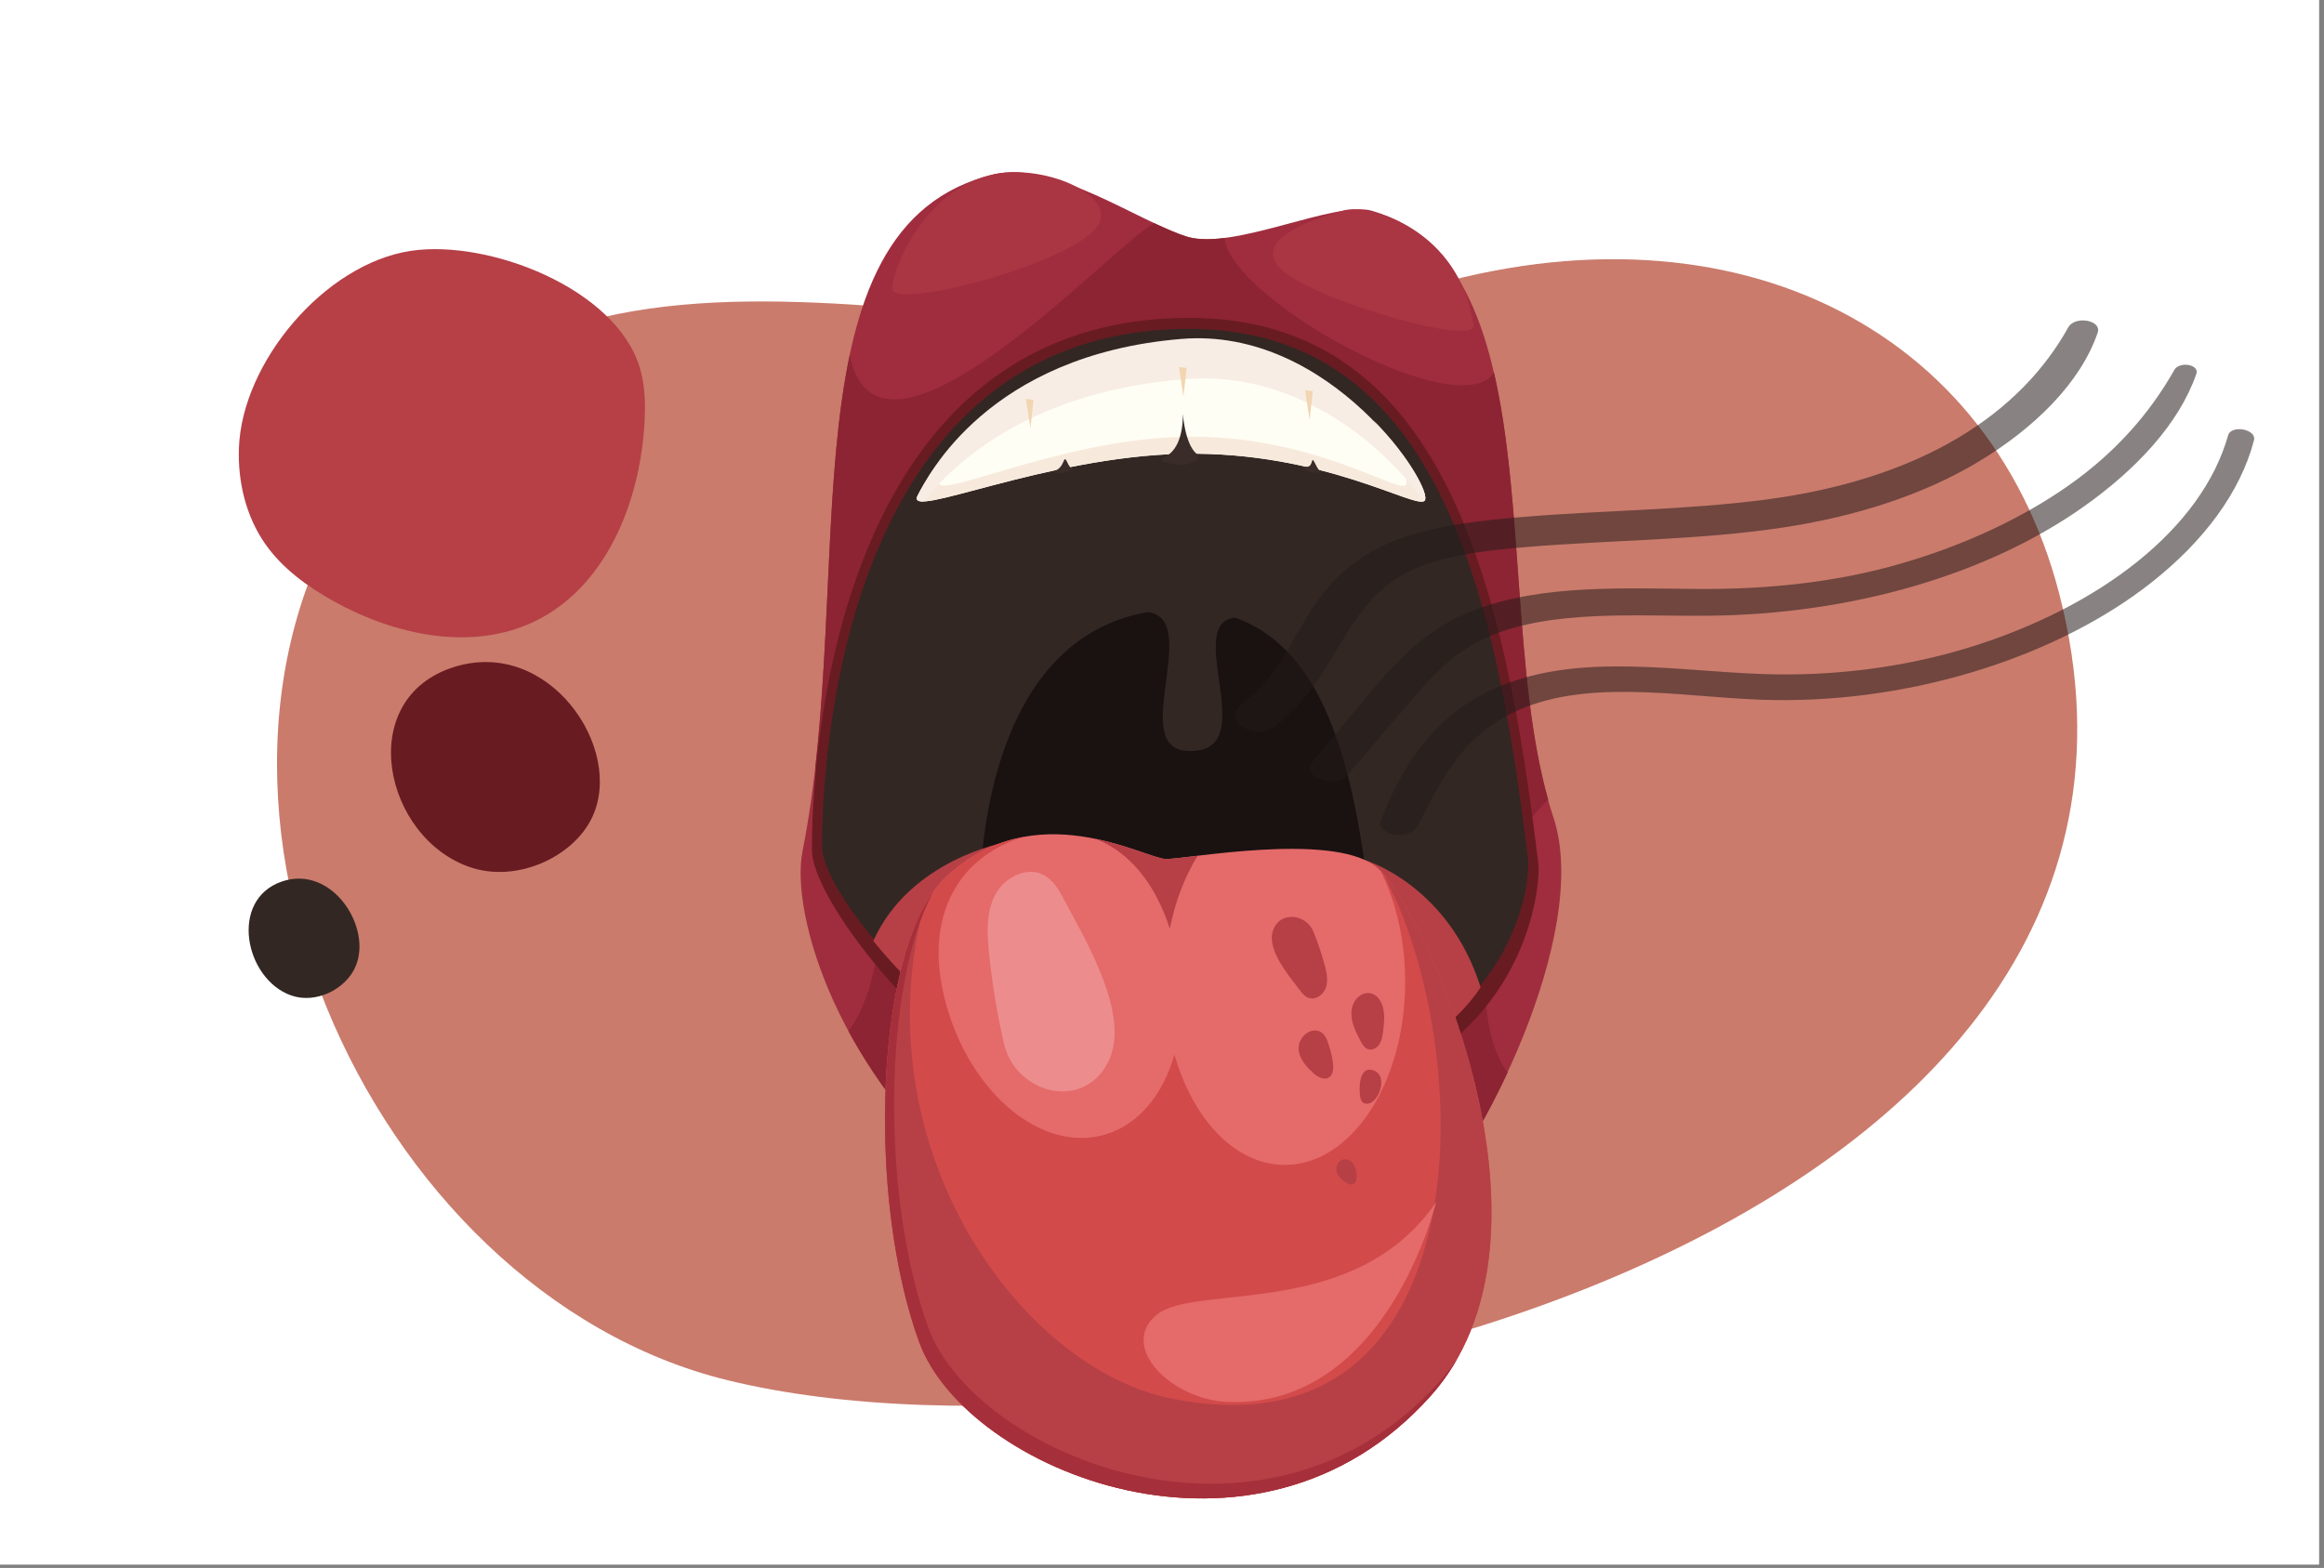 <?xml version="1.0" encoding="utf-8"?>
<!-- Generator: Adobe Illustrator 25.1.0, SVG Export Plug-In . SVG Version: 6.00 Build 0)  -->
<svg version="1.1" id="Layer_1" xmlns="http://www.w3.org/2000/svg" xmlns:xlink="http://www.w3.org/1999/xlink" x="0px" y="0px"
	 viewBox="0 0 1962 1323.9" style="enable-background:new 0 0 1962 1323.9;" xml:space="preserve">
<rect x="0" y="0" width="1962" height="1323.9" fill="#808080" stroke="none"/>
<style type="text/css">
	.st0{fill:#FFFFFF;}
	.st1{fill:#CA7B6C;}
	.st2{fill:#A02D3E;}
	.st3{fill:#8D2433;}
	.st4{fill:#691B22;}
	.st5{fill:#332723;}
	.st6{fill:#191211;}
	.st7{fill:#B64046;}
	.st8{fill:#E56A6A;}
	.st9{fill:#D34A4A;}
	.st10{fill:#A52F3A;}
	.st11{fill:#FFFEF5;}
	.st12{fill:#F7EADC;}
	.st13{fill:#F7EDE4;}
	.st14{fill:#AA3543;}
	.st15{fill:#3A2D29;}
	.st16{fill:#F2D5B1;}
	.st17{opacity:0.54;}
	.st18{fill:#231A18;}
	.st19{fill:#ED8C8C;}
</style>
<polyline class="st0" points="0,0 1957.9,0 1957.9,1321.1 0,1321.1 "/>
<path class="st1" d="M1738.7,502.2C1677.8,265,1442.8,159.9,1173.6,252S514.3,126.8,315,392.1s-5.5,699,299.6,773.4
	C998.5,1259.2,1878.9,1048.3,1738.7,502.2z"/>
<path class="st2" d="M677.5,718.8c-10.3,51.7,28,188.4,156.4,291.7c88,70.8,335.1,37.8,368.8,6.1c44.4-41.8,141.6-227.9,108.7-326.6
	c-55.4-166.2,4.9-466.4-153.1-512c-31.1-9-116.9,33.9-156.4,21.8c-39.5-12.2-112.8-64.4-162.5-52.7
	C657.8,190.2,723.7,486.4,677.5,718.8z"/>
<path class="st3" d="M1307.1,675.4c-29.4-104-20.7-252.2-45.8-360.8c-29.5,44.5-221.6-61.2-227.6-113.6c-12.1,1.5-23,1.5-31.7-1.2
	c-8-2.5-17.4-6.6-27.6-11.4c-35.1,18.5-232.1,233.8-257,111.4c-20.7,97.9-15.3,227.8-29.2,349.4c30.4,2.3,54.7,55.1,54.7,119.8
	c0,42.8-10.6,80.4-26.6,101.6c25.2,46.6,63.4,96.3,117.7,139.9c88,70.8,335.1,37.8,368.8,6.1c18.6-17.5,46.4-60.2,70-111.1
	C1237.9,860.5,1251.6,724.5,1307.1,675.4z"/>
<path class="st4" d="M685.4,717.6c0-66.3,13.6-428.3,294.6-448.4c238.3-17,290.1,222.5,318.8,460.9c1.7,14.1-6.5,135.5-137.1,185.7
	c-101.7,39.1-218.7,29.4-347.4-33.3C768.4,860.3,685.4,756.7,685.4,717.6z"/>
<path class="st5" d="M694,714.3c0-64.4,13.2-416.2,286.3-435.8c231.6-16.6,281.9,216.2,309.8,447.9c1.6,13.7-6.3,121.6-133.3,170.5
	c-98.8,38-212.5,28.6-337.6-32.4C774.7,842.8,694,752.3,694,714.3z"/>
<path class="st5" d="M737.3,716.4c0-54.7,11.3-353,244.7-369.5c198-14,241,183.3,264.8,379.8c1.4,11.6-5.4,103.1-113.9,144.5
	c-84.5,32.2-181.7,24.2-288.6-27.5C806.3,825.4,737.3,748.6,737.3,716.4z"/>
<path class="st5" d="M781,748c0-42.6,9.3-274.9,202.7-287.8c164-10.9,199.6,142.8,219.4,295.8c1.2,9-4.5,80.3-94.4,112.6
	c-70,25.1-150.5,18.9-239.1-21.4C838.2,832.9,781,773.1,781,748z"/>
<path class="st6" d="M827.2,758.7c0-36.1,7.3-233,158.3-243.9c128.1-9.3,155.9,121,171.4,250.7c0.9,7.6-3.5,68.1-73.7,95.4
	c-54.6,21.3-117.5,16-186.7-18.1C871.9,830.7,827.2,780,827.2,758.7z"/>
<path class="st7" d="M737.3,794.4c0,0,35.9,46.6,69.7,63L848,711.4C848,711.4,768.1,725.9,737.3,794.4z"/>
<path class="st7" d="M1250,833.6c0,0-23.9,39.2-72.6,58.9l-24.7-166.1C1152.7,726.4,1222.7,747.1,1250,833.6z"/>
<path class="st8" d="M797.5,741.7c75.7-73,169.3-16.3,187.2-16.4c17.8-0.1,137.3-22.5,175.9,5.6c38.6,28.1,162.6,304.1,39.4,441.8
	c-147.2,164.6-376.8,63-416.1-45C738.3,1002.7,739.7,797.5,797.5,741.7z"/>
<path class="st9" d="M1165.7,735.6c12.9,25.9,20.6,58.3,20.6,93.4c0,85.4-45.5,154.6-101.6,154.6c-41.8,0-77.6-38.4-93.2-93.2
	c-9.6,34-30.4,59.6-59.3,67.8c-52.9,14.9-112.8-34.7-133.6-110.8c-20.9-76.1,13.5-125.9,66.4-140.9c0,0,0.1,0,0.1,0
	c-22.5,4-45.8,14.2-67.7,35.2c-57.8,55.7-67,266.6-21.4,391.6c39.4,108,284.5,210.1,431.7,45.4
	C1325.9,1046.6,1209.5,781.7,1165.7,735.6z"/>
<path class="st7" d="M1168.1,738.3c80,149.4,84.9,496-179.6,442.5c-125.6-25.4-260.1-208-209.3-413.6c-41,78.3-43.4,255.7-3.2,366.1
	c39.4,108,284.5,210.1,431.7,45.4C1323.8,1049,1213.5,791.1,1168.1,738.3z"/>
<path class="st7" d="M987.6,784.1c4.6-23.3,12.8-44.3,23.5-61.5c-12.8,1.5-22.3,2.7-26.5,2.7c-7.9,0-30.4-10.9-59.6-17
	C951.8,718.8,974.4,743.5,987.6,784.1z"/>
<g>
	<path class="st10" d="M1215.4,1166.4C1068.2,1331,823,1229,783.7,1121c-40.5-111.2-37.8-290.1,4-367.6
		c-48.9,69-54.4,262.4-11.6,379.9c39.4,108,284.5,210.1,431.7,45.4c8.8-9.8,16.3-20.4,22.6-31.6
		C1225.9,1153.8,1220.9,1160.2,1215.4,1166.4z"/>
</g>
<path class="st11" d="M774.7,418.6c8.3-16.6,61.9-113.9,224.4-127.5c126.8-10.6,211.9,120.9,203.7,131.6
	c-6.5,8.3-84.6-41.8-204.2-39.5C882.1,385.4,764.1,439.6,774.7,418.6z"/>
<path class="st12" d="M1159.6,355c20.3,26.4,30.3,49.9,27.3,54.2c-5.9,8.5-77.9-42.7-188-40.4C891.7,371,783.1,426.5,792.8,405
	c3-6.6,12.4-25.9,31.4-47.8c-31.3,27.1-45.6,53.5-49.6,61.4c-10.6,21,107.4-33.2,223.9-35.5c119.6-2.3,197.7,47.9,204.2,39.5
	C1206.6,417.7,1190.6,386.2,1159.6,355z"/>
<path class="st13" d="M779.8,423.4c28.5-35.7,93.3-93.2,221.1-103.3c97.8-7.7,171.5,61.1,200.9,103.2c0.4-0.2,0.7-0.4,0.9-0.6
	c8.2-10.6-78.8-147.2-205.6-136.5C834.7,299.7,783,402,774.7,418.6C772.9,422.1,774.8,423.5,779.8,423.4z"/>
<path class="st8" d="M1037.1,1183.8c-48.4-1.7-93.3-47.1-60.4-73.8c32.9-26.7,167.4,5,235.7-95
	C1212.4,1015,1171,1188.5,1037.1,1183.8z"/>
<path class="st14" d="M1134.8,177.6c-36.3,9.7-81.1,28.5-49.3,53.1c31.8,24.6,161,62.1,158.4,43.8
	C1232.6,194.5,1156.9,171.8,1134.8,177.6z"/>
<path class="st14" d="M855.1,145.4c-69.1,1.3-101.8,79.9-101.8,98.3c0,18.5,147.7-20.1,172.3-51.5
	C943.6,169.3,896.8,144.7,855.1,145.4z"/>
<path class="st5" d="M955.7,517.4c70.2-12.6-6.9,113,45.9,116.6c75.5,5.1-25.6-139.3,65.9-108.3c0,0-24.9-35-72.9-38.1
	C946.6,484.6,955.7,517.4,955.7,517.4z"/>
<path class="st15" d="M981.8,389.6c-0.7-0.2-1.2-0.9-1.2-1.6c0-0.7,0.5-1.4,1.1-1.6c11-3.8,17-17.3,16.9-37c0,0,1.7,25.2,11.4,33.6
	c0.9,0.8,1.3,1.9,1.2,3.1c-0.1,1.2-0.8,2.2-1.8,2.8c-3.4,2-8.3,4-13.4,3.7C991,392.2,985.7,390.8,981.8,389.6z"/>
<path class="st15" d="M1099.6,394.1c5.3,0.4,6.8,0,8-4.6c1.1-4.6,3.8,7.3,8,9.2C1115.5,398.7,1103.7,401,1099.6,394.1z"/>
<path class="st15" d="M889.5,398.1c5-1.9,6.9-4.8,8.7-9.2c2-4.9,3.1,6.8,7.7,6.8C905.8,395.7,896.1,402.7,889.5,398.1z"/>
<polygon class="st16" points="995.3,309.9 999.1,334.9 1001.8,310.7 "/>
<polygon class="st16" points="1101.8,329.5 1105.6,354.5 1108.3,330.3 "/>
<polygon class="st16" points="866.1,336.8 869.9,361.8 872.5,337.6 "/>
<g>
	<g class="st17">
		<path class="st18" d="M1835.6,312.4c-20.3,36-49.1,69.3-89.2,97.5c-39.7,27.9-88,50.4-141.3,65.9c-54,15.7-111.3,21.8-170,21.5
			c-63.4-0.4-132.4-4.1-189.5,17.5c-32.5,12.3-55.4,32.1-74,52.9c-22.1,24.8-42.3,50.3-63.4,75.4c-10.5,12.6,18.8,23.8,29.5,11.2
			c19.2-22.4,38.2-45,57.6-67.3c16.1-18.5,33.9-37.8,61.9-49.7c53.8-22.8,124.5-16.8,185.4-17.4c120.3-1.2,234.8-34.3,316.5-92.1
			c44.5-31.5,80.5-70,95.1-112C1857.2,307.7,1839.9,304.8,1835.6,312.4L1835.6,312.4z"/>
	</g>
	<g class="st17">
		<g>
			<path class="st18" d="M1746.1,276.4c-19.8,35.6-50.1,67.8-93.3,93.5c-45.9,27.2-101.2,43.9-161.8,51.9
				c-67.8,8.9-137.2,9-205.6,14.7c-34.1,2.8-68.4,6.5-99.3,16.9c-25.4,8.5-45.5,22-60.5,37.7c-31.2,32.8-38.5,74.5-78,104
				c-16.8,12.6,11.4,31.1,28.3,18.4c37.3-28,48.7-64,73.2-96.5c11.7-15.5,26.8-29.8,50-38.8c27.1-10.5,59.8-13.8,90.6-16.4
				c71.7-5.9,145-5.7,215.7-16.4c60.9-9.2,117.5-27.3,163.8-54.9c48.5-28.9,87.3-67.5,101.7-109.5
				C1774.7,270.2,1751.7,266.3,1746.1,276.4L1746.1,276.4z"/>
		</g>
		<g>
			<path class="st18" d="M1881,367.7c-22.2,78.8-108.3,144.9-218.3,178.9c-54.8,16.9-115.5,24.8-176.1,22.5
				c-70.9-2.7-147.4-16.6-213.4,7.6c-62.8,23-90.4,72.5-107.2,115.5c-5.1,13,24,18,30.6,5.5c19.1-36.2,37.3-79.4,91.1-100.5
				c62.4-24.5,141.9-7.1,209.5-6.1c121.9,1.9,242.5-38.7,319.3-99.4c43.7-34.5,74.9-75.8,86.4-120
				C1905.3,362.4,1883.6,358.3,1881,367.7L1881,367.7z"/>
		</g>
	</g>
</g>
<path class="st7" d="M1097.3,836c2,2.7,4.3,5.5,7.5,6.6c6,2.1,12.6-2.8,14.6-8.8c2-6,0.6-12.6-1-18.7c-2.6-9.7-5.8-19.2-9.6-28.5
	c-6.3-15.3-29-17.7-34.3-0.2C1069.6,802.3,1088.5,824.4,1097.3,836z"/>
<path class="st7" d="M1140.9,855.9c0,8,3.8,15.6,7.5,22.7c1.5,3,3.4,6.3,6.6,7.3c3.6,1.2,7.7-1.1,9.7-4.4c2-3.2,2.5-7.2,3-11
	c0.8-6.5,1.5-13.3-0.1-19.6C1162.3,830.7,1140.9,837.2,1140.9,855.9z"/>
<path class="st7" d="M1096.8,889c1.7,6.7,6.6,12.2,11.7,16.8c3.6,3.3,8.8,6.5,13.1,4.1c4-2.2,4.3-7.8,3.7-12.3
	c-0.8-6.6-2.5-13-4.9-19.2C1114,861.3,1093,873.3,1096.8,889z"/>
<path class="st7" d="M1148.3,925.8c0.3,1.9,0.8,3.8,2.2,5c1.6,1.4,4.1,1.5,6,0.7c2-0.8,3.6-2.4,4.9-4c5.4-6.7,8.3-21.3-3.1-24.1
	C1147.3,900.7,1147.2,919.2,1148.3,925.8z"/>
<path class="st7" d="M1128.7,990.3c1.4,3.8,4.8,6.5,8.3,8.5c1.5,0.9,3.3,1.6,5,1.2c1.6-0.5,2.7-2,3.1-3.6c0.4-1.6,0.3-3.3,0.1-5
	c-0.5-5.6-2.6-12.2-9.4-12.5C1130,978.7,1126.8,985.1,1128.7,990.3z"/>
<path class="st19" d="M898.1,759.2c-4.1-7.8-8.8-15.9-16.6-20.2c-14.5-8-33.6,1.8-41.3,16.5c-7.7,14.6-7,32.1-5.3,48.5
	c2.6,26,6.8,51.8,12.7,77.3c9.8,42,67,57.6,88.1,15.1C955.2,857.3,915.8,792.7,898.1,759.2z"/>
<path class="st7" d="M201.7,378.5c-1,28.5,6,57.6,22.3,80.9c14.6,20.8,35.8,36.1,58,48.4c51.4,28.5,115.8,42.4,168.9,17.1
	c60.2-28.7,89.1-99.9,93.1-166.5c1-15.9,0.8-32.1-3.7-47.4c-20-67.7-128.1-109-193.4-99.2C273.6,222.9,204.1,306.4,201.7,378.5z"/>
<path class="st4" d="M397.7,732.5c38.9,12.8,85.9-8.7,102-41.9c28.2-58.4-36.5-152.9-116.7-127.3
	C298.6,590.2,323.9,708.2,397.7,732.5z"/>
<path class="st5" d="M245.8,840.5c20.6,7.3,45.6-4.9,54.1-23.8c15-33.2-19.4-86.9-61.9-72.4C193.2,759.6,206.6,826.7,245.8,840.5z"
	/>
</svg>
